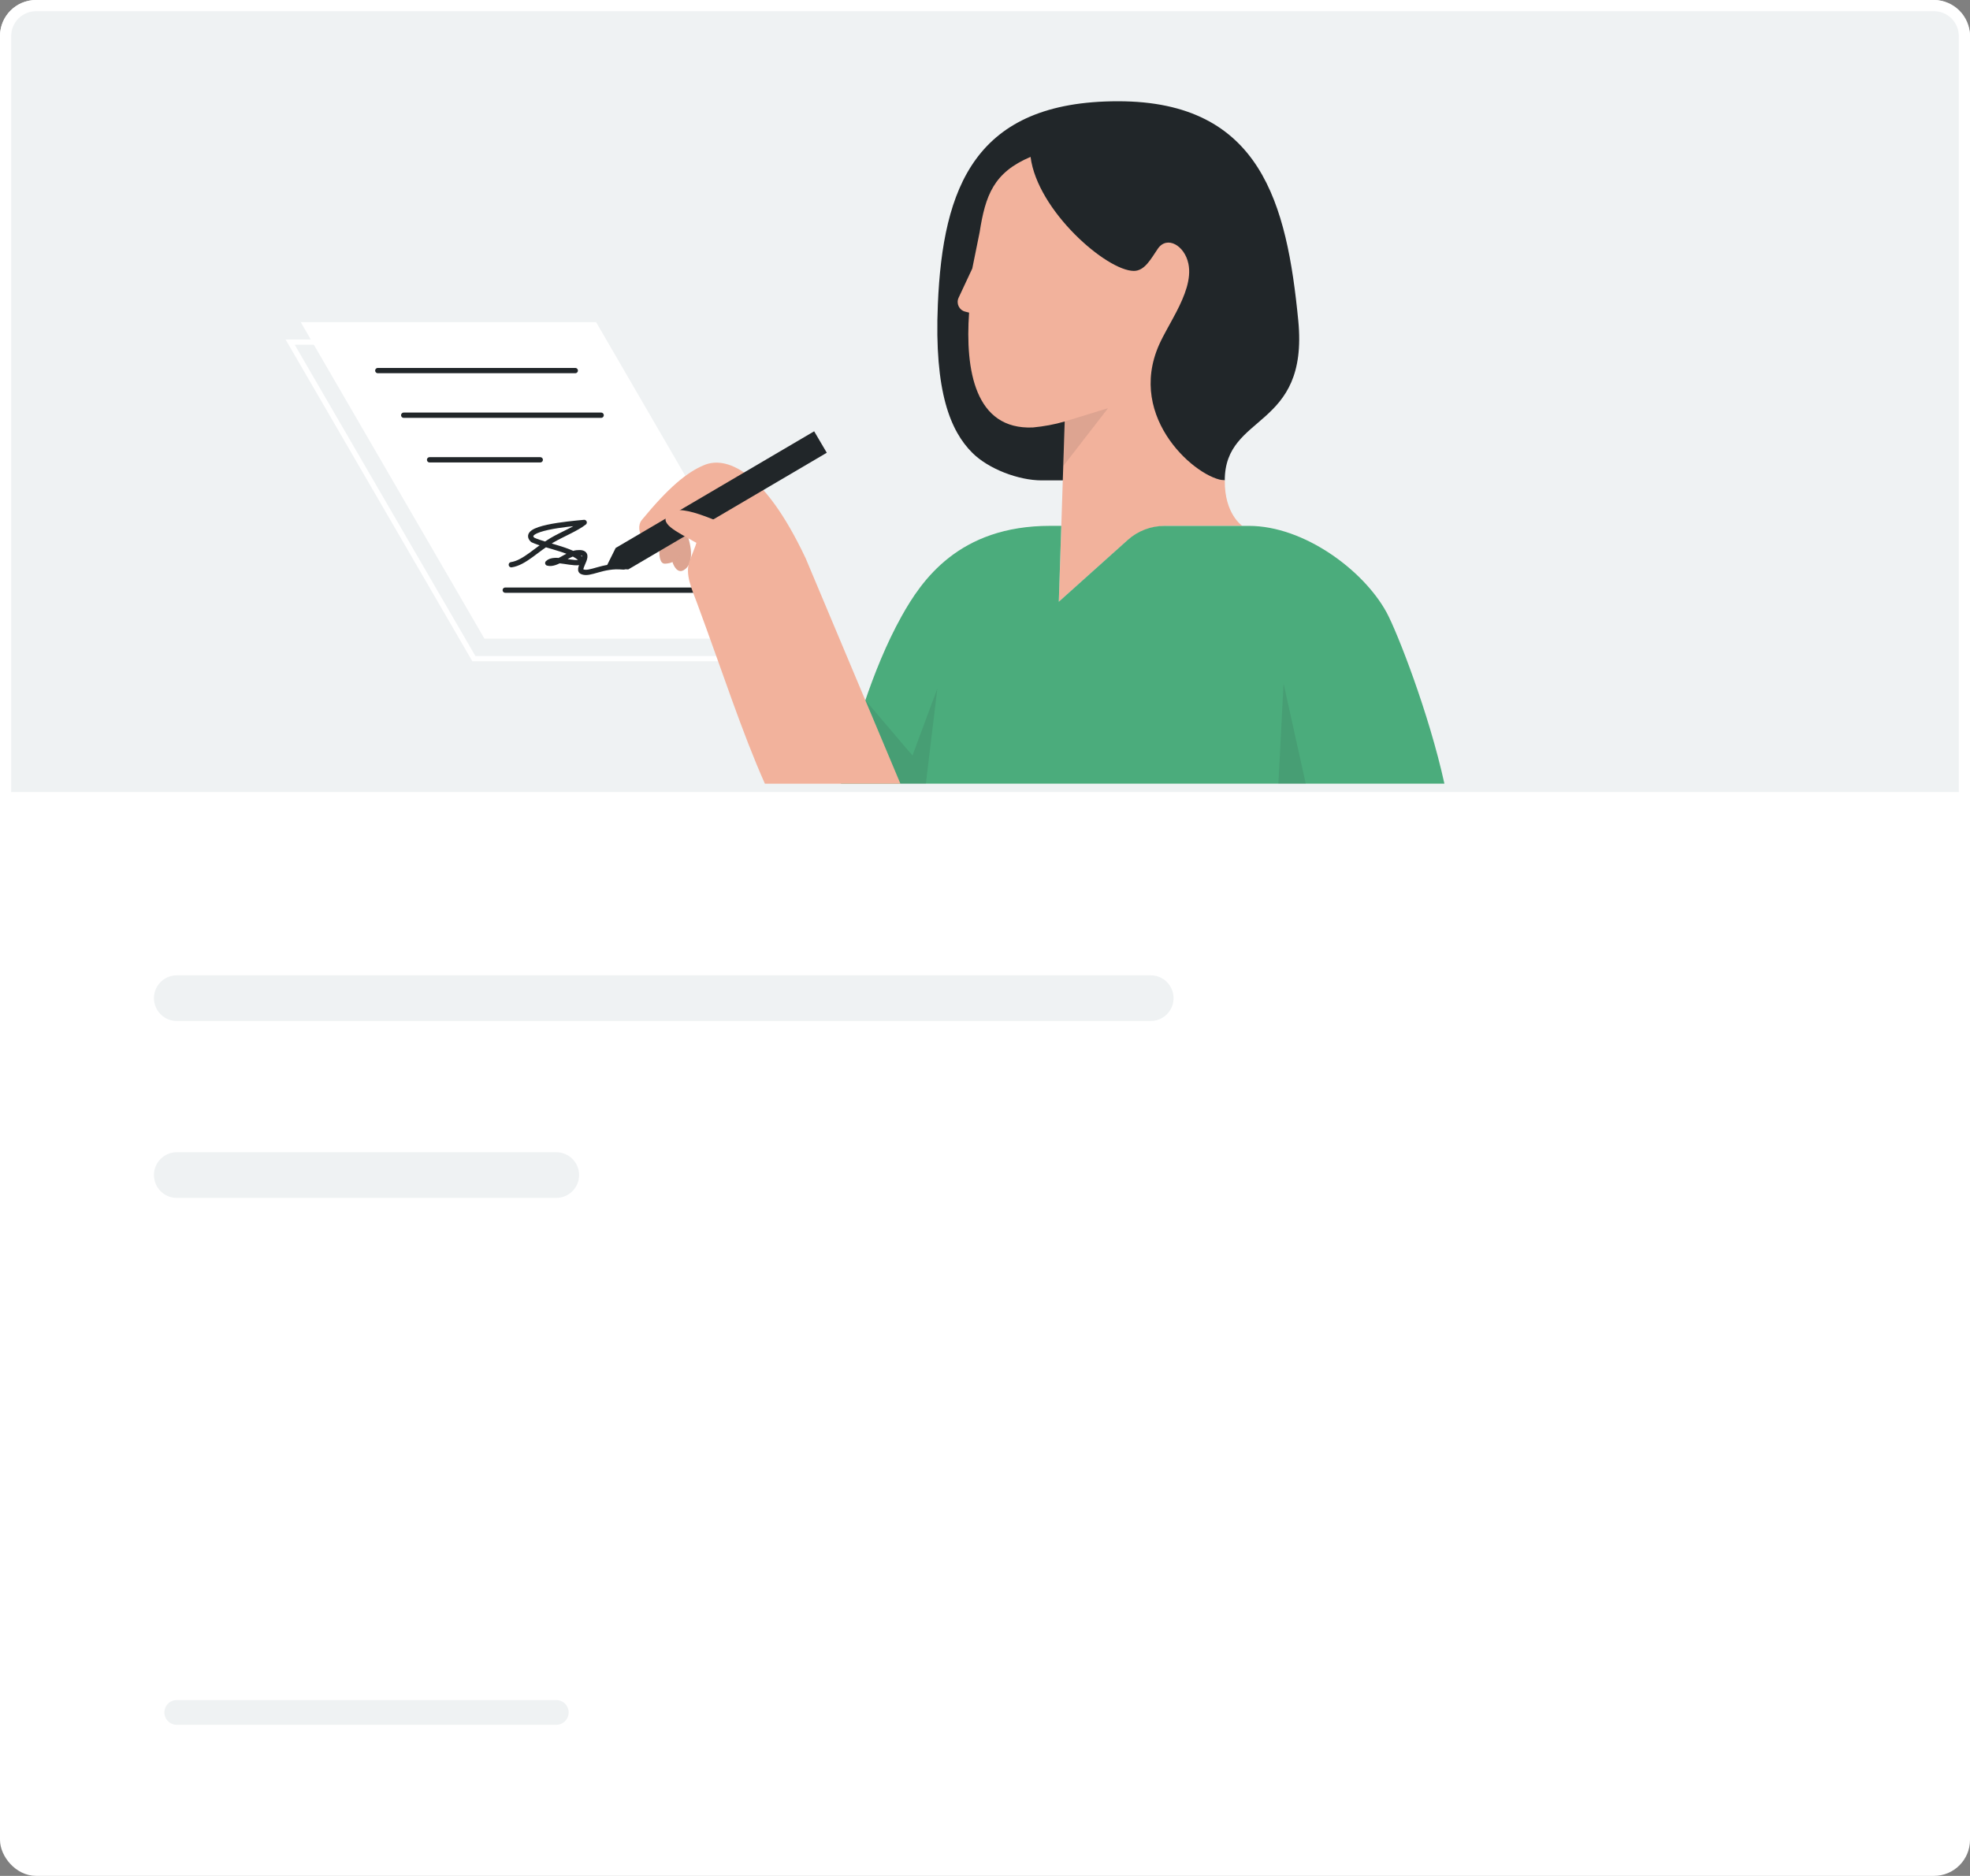 <?xml version="1.0" encoding="UTF-8"?><svg id="Layer_2" xmlns="http://www.w3.org/2000/svg" viewBox="0 0 499.59 475.78"><rect x="0" y="0" width="499.59" height="475.78" fill="#808080" stroke="none"/><defs><style>.cls-1{opacity:.1;}.cls-1,.cls-2{fill:#212629;}.cls-3{stroke-width:11.58px;}.cls-3,.cls-4,.cls-5,.cls-6,.cls-7{stroke-miterlimit:10;}.cls-3,.cls-4,.cls-8,.cls-7{fill:none;stroke-linecap:round;}.cls-3,.cls-7{stroke:#eff2f3;}.cls-9,.cls-6{fill:#fff;}.cls-10{fill:#f2b29c;}.cls-11{fill:#4bac7c;}.cls-4,.cls-5,.cls-6{stroke:#fff;}.cls-4,.cls-8{stroke-width:1.34px;}.cls-5{fill:#eff2f3;}.cls-5,.cls-6{stroke-width:2.84px;}.cls-8{stroke:#212629;stroke-linejoin:round;}.cls-7{stroke-width:6.28px;}</style></defs><g id="Layer_1-2"><g><rect class="cls-6" x="1.42" y="1.42" width="496.75" height="472.94" rx="7.72" ry="7.72"/><path class="cls-5" d="M9.14,1.42H490.45c4.26,0,7.72,3.46,7.72,7.72V202.31H1.42V9.14C1.42,4.88,4.88,1.42,9.14,1.42Z"/><line class="cls-3" x1="44.83" y1="253.16" x2="291.82" y2="253.16"/><line class="cls-3" x1="44.83" y1="298.03" x2="141.07" y2="298.03"/><line class="cls-7" x1="44.83" y1="434.32" x2="141.07" y2="434.32"/><g><polygon class="cls-4" points="148.49 86.77 73.58 86.77 120.17 167.05 195.08 167.05 148.49 86.77"/><g><polygon class="cls-9" points="122.85 161.98 76.26 81.7 151.17 81.7 197.76 161.98 122.85 161.98"/><line class="cls-8" x1="95.81" y1="93.99" x2="145.89" y2="93.99"/><line class="cls-8" x1="102.38" y1="105.31" x2="152.45" y2="105.31"/><line class="cls-8" x1="108.94" y1="116.62" x2="137.01" y2="116.62"/><line class="cls-8" x1="128.13" y1="149.68" x2="178.2" y2="149.68"/><path class="cls-8" d="M129.67,143.23c3.32-.48,6.43-3.94,10.29-6.2,2.5-1.47,6.17-2.93,8.19-4.52-4.08,.38-16.19,1.44-13.06,4.42,3.45,1.62,11.29,2.71,12.63,5.48-2.07,1.11-7.07-1.36-8.81,.4,2.17,.6,4.99-2.36,7.36-2.6,4.6-.47-.24,4.03,1.32,4.77,2.02,.93,5.09-1.71,10.55-1.19"/></g><path class="cls-2" d="M264.16,121.84c-5.82,0-13.48-2.88-17.6-7.01-5.46-5.47-9.68-15.3-8.72-37.65,1.26-29.67,9.41-51.5,45.7-51.5,36.28,0,42.82,26.07,45.7,55.63,2.7,27.79-18.64,23.34-18.64,40.53h-46.43Z"/><path class="cls-10" d="M310.59,121.84c-6.75-.27-25.07-15.6-16.6-34.5,1.1-2.45,2.82-5.29,4.35-8.25,2.1-4.07,3.83-8.36,3.04-12.19-.96-4.66-5.44-7.21-7.76-3.81-1.76,2.58-3.32,5.62-6.07,5.62-6.9,0-24.46-15.25-26.2-28.92-9.39,3.97-11.45,9.77-12.92,19.13h0s-1.86,9.18-1.86,9.18l-3.47,7.42c-.67,1.44,.13,3.13,1.67,3.52l.99,.25c-1.01,14.5,1.45,29.76,16.18,29.13,2.82-.28,5.46-.75,8.07-1.52l-1.49,45.73,17.16-15.36c2.79-2.5,6.41-3.88,10.16-3.88h19.23s-4.58-2.99-4.46-11.55Z"/><path class="cls-11" d="M351.6,155.27c-5.78-10.6-20.87-21.89-34.87-21.89h-21.39c-3.45,0-6.78,1.27-9.35,3.57l-17.48,15.67,.63-19.25h-2.84c-23.2,0-32.6,13.87-37.65,22.92-7.68,13.76-12.47,31.15-15.4,42.47h153.05c-3.91-17.86-11.97-38.49-14.7-43.5Z"/><polygon class="cls-1" points="270 106.9 281 103.53 269.65 118.19 270 106.9"/><polygon class="cls-1" points="325.51 173.34 324.19 198.78 331.14 198.78 325.51 173.34"/><polygon class="cls-1" points="237.71 174.63 234.8 198.78 228.34 198.78 219.43 177.57 231.4 191.62 237.71 174.63"/><g><g><path class="cls-10" d="M173.32,133.4c1.71,3.29,3.06,8.77,.51,10.9-2.56,2.13-3.58-2.71-3.58-2.71"/><path class="cls-1" d="M173.32,133.4c1.71,3.29,3.06,8.77,.51,10.9-2.56,2.13-3.58-2.71-3.58-2.71"/><path class="cls-10" d="M178.63,120.78l-9.61,4.75-1.25,7.35c-.36,3.99-1.46,10.18,.9,10.08,5.67-.15,4.96-8.2,5.07-10.88l10.15-.06"/><path class="cls-1" d="M178.63,120.78l-9.61,4.75-1.25,7.35c-.36,3.99-1.46,10.18,.9,10.08,5.67-.15,4.96-8.2,5.07-10.88l10.15-.06"/></g><path class="cls-10" d="M204.32,141.61c-10.81-22.94-20.41-25.83-25.68-23.68-4.47,1.82-9.15,5.78-15.89,13.96-1.98,2.4,.62,9.18,7.43,.34,4.01-5.24,7.85-4.96,7.85-4.96l1.15,3.82-4.29,11.19c-1.27,3.31,.61,7.24,1.84,10.56,6.64,17.94,11.43,32.87,17.25,45.93h34.36l-24.02-57.17Z"/><polygon class="cls-2" points="156.13 138.98 153.55 144.16 159.33 144.42 209.67 114.83 206.47 109.39 156.13 138.98"/><path class="cls-10" d="M192.1,136.57c-8.77-3.64-19.06-9.12-22.3-6.51-3.24,2.61,1.77,4.72,6.84,7.65-.93,1.88,2.86,11.26,4.76,14.32"/></g></g></g></g></svg>